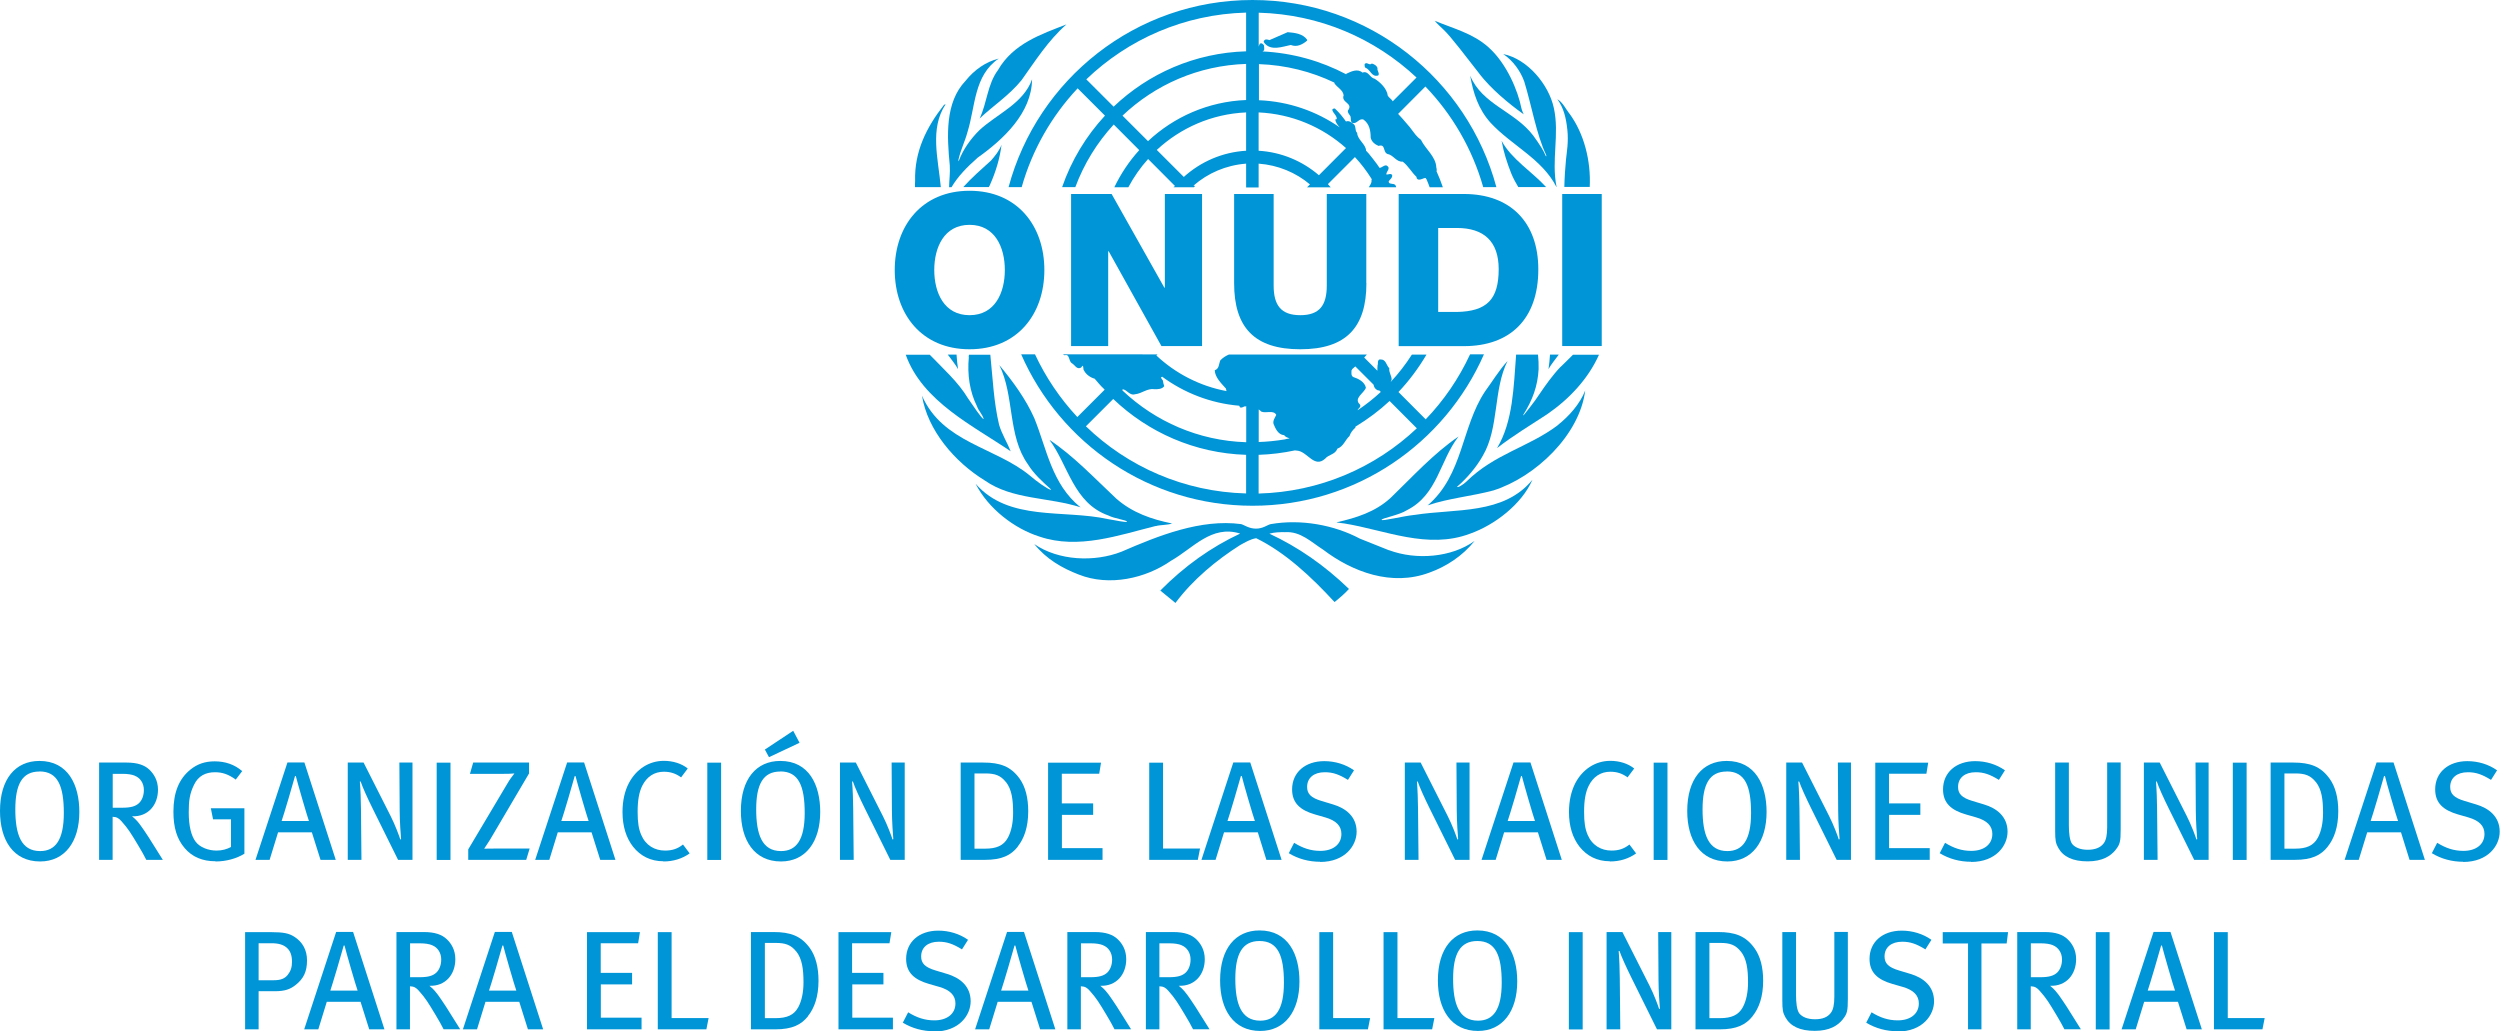 <?xml version="1.0" encoding="UTF-8"?>
<svg id="Layer_2" data-name="Layer 2" xmlns="http://www.w3.org/2000/svg" viewBox="0 0 247.95 102.28">
  <defs>
    <style>
      .cls-1 {
        fill: #0095d7;
      }
    </style>
  </defs>
  <g id="Layer_4" data-name="Layer 4">
    <g>
      <path class="cls-1" d="M96.16,31.26c2.53,0,3.5-2.24,3.5-4.48s-.97-4.48-3.5-4.48-3.5,2.24-3.5,4.48.97,4.48,3.5,4.48M96.16,18.92c4.74,0,7.42,3.48,7.42,7.86s-2.68,7.86-7.42,7.86-7.42-3.48-7.42-7.86,2.68-7.86,7.42-7.86"/>
      <polygon class="cls-1" points="106.23 19.24 110.25 19.24 115.48 28.53 115.53 28.53 115.53 19.24 119.22 19.24 119.22 34.32 115.19 34.32 109.96 24.92 109.91 24.92 109.91 34.32 106.23 34.32 106.23 19.24"/>
      <path class="cls-1" d="M135.52,28.09c0,4.37-2,6.55-6.56,6.55s-6.56-2.18-6.56-6.55v-8.85h3.92v9.08c0,1.94.72,2.94,2.64,2.94s2.63-.99,2.63-2.94v-9.08h3.92v8.85Z"/>
      <path class="cls-1" d="M142.64,30.94h1.85c2.97-.06,4.15-1.23,4.15-4.25,0-2.75-1.47-4.08-4.15-4.08h-1.85v8.32ZM138.72,19.24h6.47c4.62,0,7.38,2.81,7.38,7.48,0,4.94-2.81,7.61-7.38,7.61h-6.47v-15.08Z"/>
      <rect class="cls-1" x="154.94" y="19.24" width="3.92" height="15.08"/>
      <path class="cls-1" d="M136.68,7.5c.2-.22-.12-.46-.06-.75-.09-.26-.31-.37-.56-.45-.26.25-.49-.22-.72.06-.01.14,0,.26.08.36.52.18.59.95,1.26.77"/>
      <path class="cls-1" d="M127.69,3.2l-1.79.78c-.15-.06-.43-.14-.53.06-.08.06,0,.15.02.21.66.85,1.81.37,2.63.21.6.25,1.17-.05,1.62-.43v-.09c-.42-.6-1.22-.69-1.94-.75"/>
      <path class="cls-1" d="M138.13,10.05c-.09-.2-.38-.36-.49-.56-.08-.69-.74-1.34-1.32-1.69-.48-.09-.6-.82-1.19-.6-.5-.43-1.12-.11-1.61.12v.05c-2.5-1.32-5.31-2.12-8.3-2.27.04-.04.09-.07.14-.1.06-.13.01-.36,0-.5-.08-.12-.22-.27-.4-.17-.06.08-.12.3-.12.3V1.26c6.05.16,11.53,2.56,15.65,6.43l-2.36,2.36ZM133.49,14.69l-2.68,2.69c-1.63-1.4-3.7-2.29-5.98-2.43v-3.8c3.32.15,6.34,1.46,8.66,3.53M123.59,5.09c-5.09.15-9.7,2.21-13.14,5.49l-2.71-2.71c4.14-3.97,9.7-6.46,15.85-6.62v3.84ZM123.59,9.92c-3.76.15-7.16,1.67-9.73,4.08l-2.53-2.53c3.22-3.06,7.52-4.98,12.26-5.13v3.58ZM123.59,14.95c-2.37.14-4.52,1.1-6.18,2.6l-2.68-2.68c2.35-2.18,5.44-3.57,8.86-3.72v3.8ZM147.11,18.56h1.3c-2.87-10.69-12.62-18.56-24.19-18.56s-21.32,7.87-24.19,18.56h1.3c1.05-3.72,2.98-7.06,5.55-9.8l2.71,2.71c-1.87,2.02-3.33,4.43-4.25,7.09h1.31c.86-2.32,2.17-4.43,3.81-6.21l2.53,2.54c-.99,1.09-1.82,2.33-2.47,3.68h1.39c.54-1.01,1.19-1.95,1.96-2.8l2.67,2.68c-.06.03-.11.07-.15.12h2.01s0,0,.01,0c.04-.04.09-.09.13-.13-.05,0-.11-.02-.17-.03,1.42-1.24,3.23-2.03,5.22-2.18v2.36h1.24v-2.36c1.93.14,3.7.89,5.09,2.06l-.29.29h2.35c-.09-.11-.18-.21-.28-.32l2.68-2.68c.62.66,1.16,1.38,1.64,2.14,0,.04.04.07.03.11,0,.01-.04.05-.03.06.05.23-.14.47-.26.68h2.71c-.01-.16-.13-.33-.32-.32-.2-.06-.42,0-.42-.27.11-.17.4-.35.34-.63-.15-.19-.39-.02-.57-.04-.05-.3.51-.62.02-.9-.28-.05-.46.23-.7.24-.08-.18-1.2-1.62-1.29-1.66-.02,0-.03-.02-.04-.03-.03-.68-.85-1.08-.89-1.78-.27-.25-.05-.71-.41-.92-.2-.15-.42-.32-.7-.21-.31-.45-.67-.89-1.09-1.28-.12-.04-.21.03-.27.11.06.35.47.55.45.94-.06-.01-.11,0-.15.05.04.29.24.54.44.76-2.29-1.59-5.04-2.57-8.01-2.69v-3.58c2.67.09,5.2.74,7.48,1.83,0,.02,0,.04,0,.06h0c.28.44.85.65.92,1.2-.28.76,1.01.75.42,1.52-.03.25.17.39.26.57.07.21-.04.54.21.66.45.1.63-.5,1.08-.34.59.42.71,1.12.71,1.77.07.41.42.69.78.84.74-.22.39.6.9.81.57.08.86.81,1.5.75.56.43.87,1.05,1.37,1.52-.01.11.05.21.15.25.3.07.48-.14.75-.15.02.05.08.13.09.13.11.26.22.53.31.79h1.31c-.19-.54-.39-1.07-.63-1.59.04-.02.02-.27-.02-.38-.04-1.07-1.07-1.8-1.52-2.73-.21-.15-.38-.32-.54-.51-.11-.14-.22-.29-.33-.43-.15-.21-.31-.42-.49-.61-.29-.35-.6-.7-.91-1.03l.03-.03h.03s0-.02,0-.02l2.65-2.66c2.66,2.77,4.66,6.19,5.74,10"/>
      <path class="cls-1" d="M97.15,11.76c1.38-1.3,2.94-2.3,4.16-3.8,1.36-1.9,2.63-3.93,4.46-5.54-2.49.97-5.28,1.9-6.79,4.53-1.06,1.42-1.08,3.27-1.83,4.82"/>
      <path class="cls-1" d="M96.89,15.69c2.65-1.87,5.43-4.49,5.47-7.82-.86,2.4-3.45,3.41-5.21,5.03-.9.88-1.65,1.98-2.03,2.99-.09.25-.06-.05-.06-.05.21-.96.65-1.82.9-2.76.79-2.53.62-5.58,3.09-7.27-1.27.32-2.4,1.1-3.29,2.21-2.05,2.16-1.84,5.48-1.56,8.39.05.75-.06,1.46-.07,2.16h.24c.62-1.06,1.56-2.02,2.53-2.87"/>
      <path class="cls-1" d="M98.19,18.32c.56-1.25.98-2.61,1.14-3.96-.22.58-.61,1.07-1.04,1.56-.93.84-1.91,1.7-2.75,2.63h2.53c.04-.08.09-.15.13-.23"/>
      <path class="cls-1" d="M93.77,10.35c-.06-.01-.1.04-.15.06-1.72,2.2-2.94,4.6-2.86,7.55-.01.2-.02.4-.01.6h2.56c-.26-2.83-1.12-5.79.47-8.21"/>
      <path class="cls-1" d="M154.38,18.53c-.54-2.64.31-5.2-.27-7.82-.5-2.32-2.6-4.86-5.02-5.35.98.66,1.72,1.7,2.09,2.74.74,2.42,1.21,5.26,2.16,7.25.05.1.02.26-.06.06-.17-.43-.56-1.07-1.22-1.97-1.84-2.42-5.06-3.06-6.25-5.94.3,1.72.82,3.35,2.03,4.68,2.08,2.25,5.11,3.57,6.53,6.37h0l.02-.02Z"/>
      <path class="cls-1" d="M155.66,11.28c-.39-.49-.64-1.11-1.2-1.44.63.88.86,1.83.99,3.03.13,1.21-.06,2.23-.13,2.91-.07.69-.15,1.84-.17,2.76h2.52c.13-2.6-.57-5.31-2.01-7.27"/>
      <path class="cls-1" d="M148.93,13.98c.2,1.12.55,2.2.96,3.23.19.46.43.91.69,1.34h2.76c-1.42-1.55-3.42-2.75-4.41-4.58"/>
      <path class="cls-1" d="M146.73,7.33c1.16,1.48,2.8,2.87,4.39,4.01,0,0-.18-.37-.24-.66-.32-1.62-1.42-4.36-3.25-5.99-1.56-1.4-3.51-1.86-5.33-2.63,0,0,.11.18.86.87.74.68,2.42,2.93,3.58,4.4"/>
      <path class="cls-1" d="M95.02,36.61c-.07-.47-.12-.95-.15-1.44h-.87c.31.42.78,1,1.02,1.44"/>
      <path class="cls-1" d="M154.76,36.4c-.21.22-.41.45-.6.68-.71.86-1.3,1.75-1.91,2.64-.21.31-.8,1.04-1.07,1.38-.05.06-.18.17-.1.04.92-1.47,1.43-2.84,1.52-4.53.01-.49-.01-.97-.06-1.44h-2.17c-.25,3.2-.3,6.62-1.89,9.27,1.6-1.24,3.28-2.25,4.93-3.33,2.27-1.55,4.13-3.58,5.18-5.93h-2.58c-.41.42-.83.82-1.25,1.23"/>
      <path class="cls-1" d="M96.09,35.42c-.17,1.73.09,3.44.81,4.88.15.45.56.82.66,1.26-.18,0-1.07-1.36-1.56-2.06-.96-1.6-2.45-2.93-3.79-4.32h-2.38s0,0,0,0c1.65,4.64,6.7,7.05,10.41,9.58-.35-.88-.88-1.71-1.15-2.63-.53-2.22-.63-4.61-.87-6.95h-2.12c0,.08-.02.16-.03.24"/>
      <path class="cls-1" d="M154.48,42.19c-2.89,2.17-6.26,2.82-9.06,5.59-.24.24-.89.66-.9.49,1-.87,1.91-1.94,2.54-3.06,1.64-2.79,1.02-6.53,2.46-9.41-.87.96-1.5,2.02-2.24,3.03-2.36,3.57-2.15,8.26-5.68,11.29,2.08-.71,4.37-.9,6.52-1.48,4.15-1.32,8.55-5.48,9.1-9.91-.51,1.31-1.57,2.52-2.73,3.44"/>
      <path class="cls-1" d="M107.18,50.33c-2.88-2.32-3.35-5.79-4.6-8.86-.84-1.88-2.09-3.61-3.47-5.26,1.52,3.04.81,7.01,2.84,9.84.56.93,1.48,1.76,2.28,2.48,0,0,.07.05-.04.04-.26-.04-1.4-.83-2.03-1.39-3.47-2.86-8.66-3.25-10.72-7.94.56,3.44,3.24,6.58,6.24,8.42,2.74,1.92,6.39,1.64,9.5,2.66"/>
      <path class="cls-1" d="M140.28,51.07c-1.11.11-3.21.64-3.25.49-.04-.16,1.74-.46,2.51-.96,3.06-1.54,3.26-4.93,5.12-7.31-2.5,1.71-4.51,3.94-6.76,6.11-1.53,1.39-3.4,1.96-5.32,2.4v.02l.77.1c4.02.65,8.25,2.6,12.45,1.01,2.44-.86,5.12-2.91,6.19-5.35-2.87,3.5-7.59,2.84-11.7,3.49"/>
      <path class="cls-1" d="M114.61,52.18c.52-.14,1.16-.09,1.64-.26-2.02-.41-3.93-1.06-5.53-2.46-2.22-2.08-4.24-4.24-6.64-5.84,1.88,2.53,2.39,6.29,5.86,7.51.57.3,1.83.46,1.83.6s-1.23-.15-1.86-.24c-4.42-.99-9.84.27-13.15-3.51,1.26,2.47,3.84,4.45,6.34,5.24,3.85,1.31,7.89-.15,11.51-1.05"/>
      <path class="cls-1" d="M137.77,54.58l-2.9-1.16c-2.55-1.35-5.82-1.96-8.83-1.44-.32.06-.76.45-1.47.45s-1.17-.37-1.48-.45c-3.99-.53-8.18,1.14-11.84,2.73-2.71,1.07-6.28.9-8.67-.75,1.18,1.48,2.76,2.39,4.4,3.02,3.04,1.21,6.65.39,9.17-1.37,2.15-1.21,4.01-3.59,6.85-2.69-2.89,1.35-5.53,3.23-7.92,5.65l1.5,1.23c1.74-2.33,4.06-4.24,6.4-5.73.51-.28,1.05-.61,1.61-.69,2.88,1.41,5.46,3.82,7.77,6.33.5-.4,1.02-.84,1.43-1.3-2.42-2.34-5.05-4.16-7.89-5.48.48-.14,1.01-.16,1.56-.15,1.53-.1,2.58.98,3.76,1.73,2.92,2.22,6.82,3.68,10.55,2.28,1.68-.6,3.3-1.66,4.48-3.14-2.3,1.65-5.79,1.92-8.48.92"/>
      <path class="cls-1" d="M124.83,48.94v-3.83c1.23-.04,2.43-.19,3.6-.44,0,0,0,0,0,0,.15.02.33.04.33.04.95.18,1.62,1.72,2.66.79.36-.44,1-.4,1.22-1,.61-.22.76-.85,1.2-1.25.12-.35.33-.61.58-.83,0-.04.02-.08.02-.11,1.21-.73,2.35-1.58,3.38-2.54l2.7,2.71c-4.12,3.89-9.62,6.31-15.69,6.47M124.83,40.6c.09.05.16.13.24.2.01.01.03.02.04.03.45.18,1.22-.19,1.47.32-.13.29-.36.56-.27.9.19.46.46,1.07,1.05,1.11.15.2.35.25.55.32-.16.02-.49.09-.48.1-.85.14-1.71.23-2.59.26v-3.26ZM134.03,36.76s.1-.15.09-.16c.1-.08.2-.17.3-.26l1.81,1.81c.04.23.14.43.39.55.02,0,.04.01.06.02.03,0,.06,0,.09,0,0,0,.01,0,.02,0l.16.15c-.72.67-1.49,1.27-2.3,1.82.03-.19.4-.31.22-.58-.65-.6.4-1.1.6-1.65-.11-.59-.76-.91-1.26-1.07-.24-.14-.16-.44-.17-.64M123.59,43.86c-4.73-.15-9-2.06-12.22-5.09-.03-.04-.05-.08-.07-.09l.07-.07c.2.03.36.17.52.3.05.03.11.07.16.11.15.09.32.15.54.08.67-.07,1.2-.61,1.91-.5.33.01.75,0,.97-.3-.03-.08-.06-.17-.08-.26-.02-.1-.04-.2-.06-.31-.08-.1-.16-.2-.19-.32.03.02.08,0,.12-.05,2.18,1.6,4.8,2.64,7.65,2.88.02.05.05.11.07.17.07,0,.13,0,.19.01l.3-.13v.05s.08-.06.13-.06v3.58ZM123.59,48.94c-6.17-.16-11.75-2.66-15.89-6.66l2.71-2.71c3.45,3.3,8.07,5.38,13.18,5.54v3.83ZM145.79,35.17c-1.11,2.38-2.59,4.55-4.39,6.42l-2.7-2.71c1.06-1.12,1.99-2.37,2.78-3.71h-1.45c-.62.97-1.32,1.88-2.11,2.72.03-.07.06-.15.1-.22.03-.38-.29-.72-.23-1.15-.31-.3-.32-.89-.87-.87-.19-.03-.26.15-.26.3-.01.08.02.18-.03.25,0,.11-.01.22-.02.32,0,.08,0,.17,0,.25l-1.31-1.31c.09-.1.18-.2.27-.3h-13.68c-.31.13-.6.31-.86.58-.15.34-.1.84-.55.98.02.71.66,1.31,1.11,1.82h0c.02.11.04.23.06.25-2.66-.5-5.06-1.75-6.96-3.53l.11-.11h-1.49s0,0,0,0v.02s0-.02,0-.03h-7.88c.05.05.1.09.18.09.52-.14.34.6.72.81.3.18.46.64.89.42l.15-.19c.13.1.02.35.15.49.21.4.64.69,1.05.8.28.32.57.69.89.98.03.03.06.07.1.11l-2.71,2.71c-1.71-1.83-3.13-3.93-4.2-6.22h-1.37c3.87,8.84,12.69,15.02,22.95,15.02,10.26,0,19.07-6.18,22.95-15.02h-1.37Z"/>
      <path class="cls-1" d="M153.58,36.61c.07-.47.12-.95.15-1.44h.87c-.31.42-.78,1-1.02,1.44"/>
      <path class="cls-1" d="M3.91,76.52c-1.71,0-2.39,1.27-2.39,3.75s.57,4.14,2.46,4.14c1.5,0,2.35-1.08,2.35-3.77s-.6-4.13-2.42-4.13M3.98,85.44c-2.66,0-3.98-2.11-3.98-5.01,0-3.18,1.54-4.96,3.91-4.96,2.84,0,3.96,2.37,3.96,5.06,0,2.95-1.44,4.91-3.89,4.91"/>
      <path class="cls-1" d="M13.36,76.93c-.28-.11-.67-.18-1.17-.18h-1.01v3.36h.94c.86,0,1.33-.14,1.67-.46.29-.28.48-.74.48-1.3,0-.67-.36-1.2-.9-1.41M14.51,85.28c-.28-.55-.41-.77-.8-1.43-.74-1.23-.98-1.64-1.67-2.41-.25-.28-.46-.42-.87-.43v4.27h-1.34v-9.65h2.7c1.15,0,1.82.27,2.28.7.43.41.86,1.05.86,1.99,0,1.5-.96,2.7-2.57,2.64.45.36.67.67.84.9.19.26.49.69.81,1.19.42.66,1.2,1.92,1.4,2.23h-1.64Z"/>
      <path class="cls-1" d="M21.37,85.42c-1.29,0-2.31-.43-3.05-1.3-.77-.9-1.12-2.03-1.12-3.61,0-1.93.56-3.26,1.67-4.17.7-.57,1.47-.83,2.42-.83,1.05,0,1.97.31,2.73.97l-.64.84c-.71-.52-1.32-.73-2.06-.73-.92,0-1.65.36-2.07,1.23-.45.92-.53,1.61-.53,2.76,0,1.33.24,2.32.69,2.91.42.55,1.25.87,2.07.87.55,0,1.04-.14,1.43-.36v-2.74h-1.78l-.22-1.1h3.33v4.51c-.79.49-1.83.77-2.86.77"/>
      <path class="cls-1" d="M29.34,76.97h-.08c-.14.55-1.16,4-1.33,4.46h2.71c-.17-.45-1.17-3.91-1.3-4.46M31.79,85.28l-.86-2.73h-3.35l-.84,2.73h-1.4l3.17-9.66h1.68l3.11,9.66h-1.51Z"/>
      <path class="cls-1" d="M39.48,85.28l-2.54-5.13c-.49-.99-.99-2.09-1.17-2.64h-.08c.07.84.1,1.8.11,2.7l.05,5.07h-1.36v-9.65h1.57l2.69,5.32c.41.8.88,2.04.95,2.31l.08-.03c-.03-.28-.14-1.81-.14-2.87l-.03-4.73h1.3v9.65h-1.44Z"/>
      <rect class="cls-1" x="43.31" y="75.64" width="1.37" height="9.65"/>
      <path class="cls-1" d="M52.19,85.28h-5.75v-1.04l3.89-6.54c.21-.37.49-.74.69-.99-.28.03-.63.04-1.11.04h-3.3l.32-1.12h5.54v1.08l-3.85,6.54c-.21.36-.43.64-.6.92.29-.01.62-.01.97-.01h3.54l-.34,1.12Z"/>
      <path class="cls-1" d="M57.08,76.97h-.08c-.14.55-1.16,4-1.33,4.46h2.71c-.17-.45-1.17-3.91-1.3-4.46M59.53,85.28l-.86-2.73h-3.35l-.84,2.73h-1.4l3.17-9.66h1.68l3.11,9.66h-1.51Z"/>
      <path class="cls-1" d="M65.79,85.42c-1.26,0-2.27-.52-3-1.44-.69-.88-1.05-2.04-1.05-3.44,0-1.12.22-2.09.63-2.87.72-1.37,1.99-2.21,3.47-2.21.91,0,1.76.27,2.37.76l-.66.88c-.53-.39-1.06-.56-1.71-.56-.95,0-1.69.49-2.14,1.39-.31.62-.46,1.43-.46,2.59,0,1.08.11,1.71.35,2.27.45,1.06,1.34,1.57,2.37,1.57.74,0,1.26-.19,1.78-.6l.66.88c-.74.53-1.63.8-2.6.8"/>
      <rect class="cls-1" x="70.15" y="75.64" width="1.37" height="9.65"/>
      <path class="cls-1" d="M76.27,75.1l-.41-.76,2.81-1.86.63,1.19-3.04,1.43ZM77.39,76.52c-1.71,0-2.39,1.27-2.39,3.75s.57,4.14,2.46,4.14c1.5,0,2.35-1.08,2.35-3.77s-.6-4.13-2.42-4.13M77.46,85.44c-2.66,0-3.98-2.11-3.98-5.01,0-3.18,1.54-4.96,3.91-4.96,2.84,0,3.96,2.37,3.96,5.06,0,2.95-1.44,4.91-3.89,4.91"/>
      <path class="cls-1" d="M88.3,85.28l-2.54-5.13c-.49-.99-.99-2.09-1.17-2.64h-.08c.07.84.1,1.8.11,2.7l.05,5.07h-1.36v-9.65h1.57l2.69,5.32c.41.8.88,2.04.95,2.31l.08-.03c-.03-.28-.14-1.81-.14-2.87l-.03-4.73h1.3v9.65h-1.44Z"/>
      <path class="cls-1" d="M99.77,77.57c-.53-.67-1.09-.86-2.03-.86h-1.09v7.46h1.06c1.11,0,1.82-.29,2.25-1.08.35-.64.52-1.51.52-2.46,0-1.35-.14-2.34-.71-3.07M100.94,83.98c-.67.84-1.57,1.3-3.25,1.3h-2.41v-9.65h2.24c1.67,0,2.73.38,3.61,1.6.57.8.85,1.9.85,3.23,0,1.57-.41,2.72-1.05,3.51"/>
      <polygon class="cls-1" points="103.95 85.28 103.95 75.64 109.2 75.64 109.02 76.74 105.31 76.74 105.31 79.68 108.42 79.68 108.42 80.82 105.32 80.82 105.32 84.12 109.35 84.12 109.35 85.28 103.95 85.28"/>
      <polygon class="cls-1" points="118.8 85.28 113.98 85.28 113.98 75.64 115.35 75.64 115.35 84.16 119.02 84.16 118.8 85.28"/>
      <path class="cls-1" d="M123.15,76.97h-.08c-.14.55-1.16,4-1.33,4.46h2.72c-.17-.45-1.18-3.91-1.3-4.46M125.6,85.28l-.85-2.73h-3.35l-.84,2.73h-1.4l3.16-9.66h1.68l3.11,9.66h-1.51Z"/>
      <path class="cls-1" d="M130.93,85.47c-1.11,0-2.17-.28-3.11-.85l.53-1.03c.84.52,1.64.8,2.6.8,1.26,0,2.09-.64,2.09-1.68,0-.79-.52-1.33-1.6-1.64l-1.01-.29c-1.46-.42-2.28-1.12-2.28-2.49,0-1.67,1.29-2.8,3.19-2.8,1.06,0,2.1.31,2.95.91l-.6.95c-.89-.55-1.5-.76-2.3-.76-1.08,0-1.75.56-1.75,1.46,0,.69.39,1.08,1.43,1.39l1.13.34c1.29.38,2.35,1.22,2.35,2.71,0,1.34-1.11,3-3.64,3"/>
      <path class="cls-1" d="M144.32,85.28l-2.54-5.13c-.49-.99-.99-2.09-1.17-2.64h-.08c.07.84.1,1.8.11,2.7l.05,5.07h-1.36v-9.65h1.57l2.69,5.32c.41.8.88,2.04.95,2.31l.08-.03c-.03-.28-.14-1.81-.14-2.87l-.03-4.73h1.3v9.65h-1.44Z"/>
      <path class="cls-1" d="M150.94,76.97h-.08c-.14.55-1.16,4-1.33,4.46h2.71c-.17-.45-1.17-3.91-1.3-4.46M153.39,85.28l-.86-2.73h-3.35l-.84,2.73h-1.4l3.17-9.66h1.68l3.11,9.66h-1.51Z"/>
      <path class="cls-1" d="M159.66,85.42c-1.26,0-2.27-.52-3-1.44-.69-.88-1.05-2.04-1.05-3.44,0-1.12.23-2.09.63-2.87.72-1.37,1.99-2.21,3.47-2.21.91,0,1.76.27,2.37.76l-.66.88c-.53-.39-1.06-.56-1.71-.56-.95,0-1.69.49-2.14,1.39-.31.62-.46,1.43-.46,2.59,0,1.08.11,1.71.35,2.27.45,1.06,1.35,1.57,2.37,1.57.74,0,1.26-.19,1.78-.6l.66.88c-.74.53-1.62.8-2.6.8"/>
      <rect class="cls-1" x="164.01" y="75.64" width="1.37" height="9.65"/>
      <path class="cls-1" d="M171.25,76.52c-1.71,0-2.39,1.27-2.39,3.75s.57,4.14,2.46,4.14c1.5,0,2.35-1.08,2.35-3.77s-.6-4.13-2.42-4.13M171.32,85.44c-2.66,0-3.98-2.11-3.98-5.01,0-3.18,1.54-4.96,3.91-4.96,2.84,0,3.96,2.37,3.96,5.06,0,2.95-1.44,4.91-3.89,4.91"/>
      <path class="cls-1" d="M182.16,85.28l-2.54-5.13c-.49-.99-.99-2.09-1.18-2.64h-.08c.07.84.1,1.8.11,2.7l.05,5.07h-1.36v-9.65h1.57l2.69,5.32c.41.8.88,2.04.95,2.31l.08-.03c-.03-.28-.14-1.81-.14-2.87l-.03-4.73h1.3v9.65h-1.44Z"/>
      <polygon class="cls-1" points="185.99 85.28 185.99 75.64 191.24 75.64 191.06 76.74 187.35 76.74 187.35 79.68 190.46 79.68 190.46 80.82 187.36 80.82 187.36 84.12 191.39 84.12 191.39 85.28 185.99 85.28"/>
      <path class="cls-1" d="M195.49,85.47c-1.11,0-2.17-.28-3.11-.85l.53-1.03c.84.52,1.64.8,2.6.8,1.26,0,2.09-.64,2.09-1.68,0-.79-.52-1.33-1.6-1.64l-1.01-.29c-1.46-.42-2.28-1.12-2.28-2.49,0-1.67,1.29-2.8,3.19-2.8,1.06,0,2.1.31,2.95.91l-.6.95c-.89-.55-1.5-.76-2.3-.76-1.08,0-1.75.56-1.75,1.46,0,.69.39,1.08,1.43,1.39l1.13.34c1.29.38,2.35,1.22,2.35,2.71,0,1.34-1.11,3-3.64,3"/>
      <path class="cls-1" d="M209.82,84.3c-.49.6-1.29,1.13-2.77,1.13s-2.42-.46-2.91-1.34c-.25-.45-.31-.72-.31-1.72v-6.74h1.36v6.23c0,.7.07,1.55.35,1.87.27.31.76.55,1.53.55.73,0,1.26-.22,1.57-.63.24-.31.35-.83.35-1.6v-6.43h1.34v6.62c0,1.22-.07,1.51-.5,2.04"/>
      <path class="cls-1" d="M217.62,85.28l-2.54-5.13c-.49-.99-.99-2.09-1.17-2.64h-.08c.07.84.1,1.8.11,2.7l.05,5.07h-1.36v-9.65h1.57l2.69,5.32c.41.8.88,2.04.95,2.31l.08-.03c-.03-.28-.14-1.81-.14-2.87l-.03-4.73h1.3v9.65h-1.44Z"/>
      <rect class="cls-1" x="221.45" y="75.64" width="1.37" height="9.65"/>
      <path class="cls-1" d="M229.69,77.57c-.53-.67-1.09-.86-2.03-.86h-1.09v7.46h1.06c1.11,0,1.82-.29,2.25-1.08.35-.64.52-1.51.52-2.46,0-1.35-.14-2.34-.71-3.07M230.86,83.98c-.67.84-1.57,1.3-3.25,1.3h-2.41v-9.65h2.24c1.67,0,2.73.38,3.61,1.6.58.8.86,1.9.86,3.23,0,1.57-.41,2.72-1.05,3.51"/>
      <path class="cls-1" d="M236.53,76.97h-.08c-.14.55-1.16,4-1.33,4.46h2.72c-.17-.45-1.18-3.91-1.3-4.46M238.98,85.28l-.85-2.73h-3.35l-.84,2.73h-1.4l3.17-9.66h1.68l3.11,9.66h-1.51Z"/>
      <path class="cls-1" d="M244.3,85.47c-1.11,0-2.17-.28-3.11-.85l.53-1.03c.84.52,1.64.8,2.6.8,1.26,0,2.09-.64,2.09-1.68,0-.79-.52-1.33-1.6-1.64l-1.01-.29c-1.46-.42-2.28-1.12-2.28-2.49,0-1.67,1.29-2.8,3.19-2.8,1.06,0,2.1.31,2.95.91l-.6.95c-.89-.55-1.5-.76-2.3-.76-1.08,0-1.75.56-1.75,1.46,0,.69.39,1.08,1.43,1.39l1.13.34c1.29.38,2.35,1.22,2.35,2.71,0,1.34-1.11,3-3.64,3"/>
      <path class="cls-1" d="M28.48,94.03c-.34-.32-.81-.48-1.57-.48h-1.26v3.67h1.51c.66,0,1.08-.15,1.39-.55.27-.34.41-.73.41-1.27,0-.62-.15-1.06-.48-1.37M29.28,97.72c-.49.38-1.01.59-2.03.59h-1.6v3.78h-1.34v-9.64h2.57c1.25,0,1.78.12,2.3.45.83.52,1.27,1.33,1.27,2.35,0,1.09-.32,1.82-1.18,2.48"/>
      <path class="cls-1" d="M34.17,93.78h-.08c-.14.55-1.16,4-1.33,4.47h2.71c-.17-.45-1.17-3.91-1.3-4.47M36.62,102.09l-.86-2.73h-3.35l-.84,2.73h-1.4l3.17-9.66h1.68l3.11,9.66h-1.51Z"/>
      <path class="cls-1" d="M42.85,93.74c-.28-.11-.67-.18-1.17-.18h-1.01v3.36h.94c.86,0,1.33-.14,1.67-.46.29-.28.48-.74.48-1.3,0-.67-.36-1.2-.9-1.41M44,102.09c-.28-.55-.41-.77-.8-1.43-.74-1.23-.98-1.64-1.67-2.41-.25-.28-.46-.42-.87-.43v4.27h-1.34v-9.65h2.7c1.15,0,1.82.27,2.28.7.44.41.86,1.05.86,1.99,0,1.5-.96,2.7-2.57,2.64.45.36.67.67.84.89.19.27.49.69.81,1.19.42.66,1.21,1.92,1.4,2.23h-1.64Z"/>
      <path class="cls-1" d="M49.91,93.78h-.08c-.14.55-1.16,4-1.33,4.47h2.71c-.17-.45-1.17-3.91-1.3-4.47M52.36,102.09l-.86-2.73h-3.35l-.84,2.73h-1.4l3.17-9.66h1.68l3.11,9.66h-1.51Z"/>
      <polygon class="cls-1" points="58.22 102.09 58.22 92.45 63.47 92.45 63.29 93.55 59.58 93.55 59.58 96.49 62.69 96.49 62.69 97.63 59.59 97.63 59.59 100.93 63.63 100.93 63.63 102.09 58.22 102.09"/>
      <polygon class="cls-1" points="70.06 102.09 65.24 102.09 65.24 92.45 66.61 92.45 66.61 100.97 70.28 100.97 70.06 102.09"/>
      <path class="cls-1" d="M78.98,94.38c-.53-.67-1.09-.86-2.03-.86h-1.09v7.46h1.06c1.11,0,1.82-.29,2.25-1.08.35-.64.52-1.51.52-2.46,0-1.34-.14-2.34-.71-3.07M80.14,100.79c-.67.84-1.57,1.3-3.25,1.3h-2.41v-9.65h2.24c1.67,0,2.73.38,3.61,1.6.57.8.85,1.9.85,3.23,0,1.57-.41,2.72-1.05,3.51"/>
      <polygon class="cls-1" points="83.16 102.09 83.16 92.45 88.4 92.45 88.22 93.55 84.51 93.55 84.51 96.49 87.62 96.49 87.62 97.63 84.53 97.63 84.53 100.93 88.56 100.93 88.56 102.09 83.16 102.09"/>
      <path class="cls-1" d="M92.65,102.28c-1.11,0-2.17-.28-3.11-.85l.53-1.03c.84.52,1.64.8,2.6.8,1.26,0,2.09-.65,2.09-1.68,0-.79-.52-1.33-1.6-1.64l-1.01-.29c-1.46-.42-2.28-1.12-2.28-2.49,0-1.67,1.29-2.8,3.19-2.8,1.06,0,2.1.31,2.95.91l-.6.95c-.89-.55-1.5-.76-2.3-.76-1.08,0-1.75.56-1.75,1.46,0,.69.39,1.08,1.43,1.39l1.13.34c1.29.38,2.35,1.22,2.35,2.72,0,1.34-1.1,3-3.64,3"/>
      <path class="cls-1" d="M100.7,93.78h-.08c-.14.55-1.16,4-1.33,4.47h2.71c-.17-.45-1.17-3.91-1.3-4.47M103.16,102.09l-.86-2.73h-3.35l-.84,2.73h-1.4l3.17-9.66h1.68l3.11,9.66h-1.51Z"/>
      <path class="cls-1" d="M109.39,93.74c-.28-.11-.67-.18-1.17-.18h-1.01v3.36h.94c.85,0,1.33-.14,1.67-.46.29-.28.48-.74.48-1.3,0-.67-.36-1.2-.9-1.41M110.54,102.09c-.28-.55-.41-.77-.8-1.43-.74-1.23-.98-1.64-1.67-2.41-.25-.28-.46-.42-.87-.43v4.27h-1.34v-9.65h2.7c1.15,0,1.82.27,2.28.7.44.41.86,1.05.86,1.99,0,1.5-.96,2.7-2.57,2.64.45.36.67.67.84.89.19.27.49.69.81,1.19.42.66,1.21,1.92,1.4,2.23h-1.64Z"/>
      <path class="cls-1" d="M117.18,93.74c-.28-.11-.67-.18-1.18-.18h-1.01v3.36h.94c.86,0,1.33-.14,1.67-.46.29-.28.48-.74.48-1.3,0-.67-.36-1.2-.9-1.41M118.33,102.09c-.28-.55-.41-.77-.8-1.43-.74-1.23-.98-1.64-1.67-2.41-.25-.28-.46-.42-.87-.43v4.27h-1.34v-9.65h2.7c1.15,0,1.82.27,2.28.7.43.41.86,1.05.86,1.99,0,1.5-.96,2.7-2.58,2.64.45.36.67.67.84.89.19.27.49.69.81,1.19.42.66,1.2,1.92,1.4,2.23h-1.64Z"/>
      <path class="cls-1" d="M124.92,93.33c-1.71,0-2.4,1.28-2.4,3.75s.57,4.15,2.47,4.15c1.5,0,2.35-1.08,2.35-3.77s-.6-4.13-2.42-4.13M124.99,102.25c-2.66,0-3.98-2.11-3.98-5.01,0-3.18,1.54-4.96,3.91-4.96,2.84,0,3.96,2.37,3.96,5.06,0,2.95-1.44,4.91-3.89,4.91"/>
      <polygon class="cls-1" points="135.67 102.09 130.85 102.09 130.85 92.45 132.22 92.45 132.22 100.97 135.89 100.97 135.67 102.09"/>
      <polygon class="cls-1" points="142.04 102.09 137.22 102.09 137.22 92.45 138.6 92.45 138.6 100.97 142.26 100.97 142.04 102.09"/>
      <path class="cls-1" d="M146.52,93.33c-1.71,0-2.4,1.28-2.4,3.75s.57,4.15,2.47,4.15c1.5,0,2.35-1.08,2.35-3.77s-.6-4.13-2.42-4.13M146.59,102.25c-2.66,0-3.98-2.11-3.98-5.01,0-3.18,1.54-4.96,3.91-4.96,2.84,0,3.96,2.37,3.96,5.06,0,2.95-1.44,4.91-3.89,4.91"/>
      <rect class="cls-1" x="155.6" y="92.45" width="1.37" height="9.65"/>
      <path class="cls-1" d="M164.34,102.09l-2.54-5.13c-.49-.99-.99-2.09-1.18-2.64h-.08c.07.84.1,1.8.11,2.7l.05,5.07h-1.36v-9.65h1.57l2.69,5.32c.41.8.88,2.04.95,2.31l.08-.03c-.03-.28-.14-1.8-.14-2.87l-.03-4.73h1.3v9.65h-1.44Z"/>
      <path class="cls-1" d="M172.66,94.38c-.53-.67-1.09-.86-2.03-.86h-1.09v7.46h1.06c1.1,0,1.82-.29,2.25-1.08.35-.64.52-1.51.52-2.46,0-1.34-.14-2.34-.71-3.07M173.82,100.79c-.67.84-1.57,1.3-3.25,1.3h-2.41v-9.65h2.24c1.67,0,2.73.38,3.61,1.6.58.8.86,1.9.86,3.23,0,1.57-.41,2.72-1.05,3.51"/>
      <path class="cls-1" d="M182.76,101.11c-.49.6-1.29,1.13-2.77,1.13s-2.42-.46-2.91-1.34c-.25-.45-.31-.71-.31-1.72v-6.74h1.36v6.23c0,.7.07,1.55.35,1.87.27.31.76.55,1.53.55s1.26-.22,1.57-.63c.24-.31.35-.83.35-1.6v-6.43h1.34v6.62c0,1.22-.07,1.51-.5,2.04"/>
      <path class="cls-1" d="M188.2,102.28c-1.1,0-2.17-.28-3.11-.85l.53-1.03c.84.52,1.64.8,2.6.8,1.26,0,2.09-.65,2.09-1.68,0-.79-.52-1.33-1.6-1.64l-1.01-.29c-1.46-.42-2.28-1.12-2.28-2.49,0-1.67,1.29-2.8,3.19-2.8,1.06,0,2.1.31,2.95.91l-.6.95c-.89-.55-1.5-.76-2.3-.76-1.08,0-1.75.56-1.75,1.46,0,.69.39,1.08,1.43,1.39l1.13.34c1.29.38,2.35,1.22,2.35,2.72,0,1.34-1.11,3-3.64,3"/>
      <polygon class="cls-1" points="199.02 93.57 196.52 93.57 196.52 102.09 195.19 102.09 195.19 93.57 192.68 93.57 192.68 92.45 199.16 92.45 199.02 93.57"/>
      <path class="cls-1" d="M203.6,93.74c-.28-.11-.67-.18-1.17-.18h-1.01v3.36h.94c.85,0,1.33-.14,1.67-.46.29-.28.48-.74.48-1.3,0-.67-.37-1.2-.9-1.41M204.75,102.09c-.28-.55-.41-.77-.8-1.43-.74-1.23-.98-1.64-1.67-2.41-.25-.28-.46-.42-.87-.43v4.27h-1.34v-9.65h2.7c1.15,0,1.82.27,2.28.7.44.41.86,1.05.86,1.99,0,1.5-.96,2.7-2.58,2.64.45.36.67.67.84.89.19.27.49.69.81,1.19.42.66,1.2,1.92,1.4,2.23h-1.64Z"/>
      <rect class="cls-1" x="207.86" y="92.45" width="1.37" height="9.65"/>
      <path class="cls-1" d="M214.42,93.78h-.08c-.14.55-1.16,4-1.33,4.47h2.71c-.17-.45-1.17-3.91-1.3-4.47M216.87,102.09l-.86-2.73h-3.35l-.84,2.73h-1.4l3.17-9.66h1.68l3.11,9.66h-1.51Z"/>
      <polygon class="cls-1" points="224.39 102.09 219.58 102.09 219.58 92.45 220.95 92.45 220.95 100.97 224.61 100.97 224.39 102.09"/>
    </g>
  </g>
</svg>